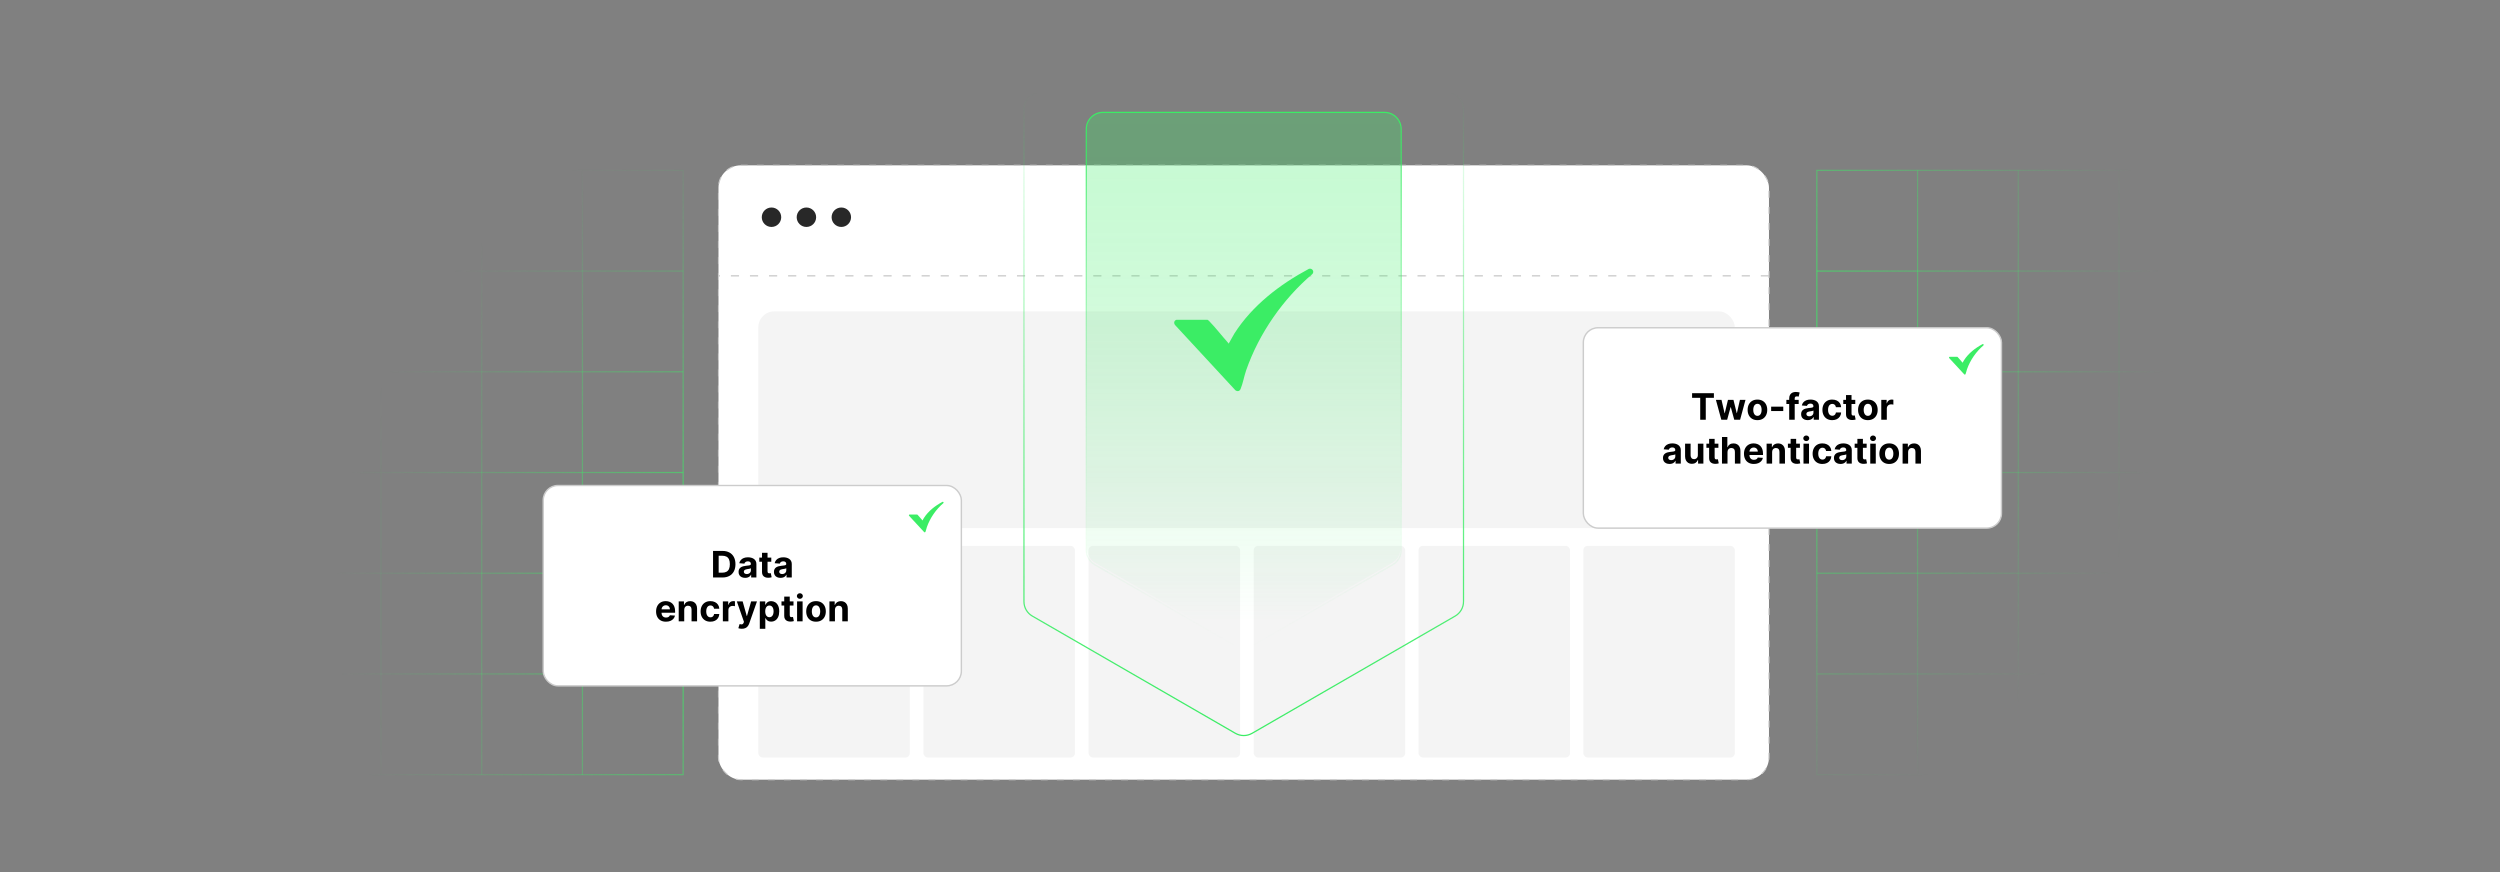 <?xml version="1.0" encoding="UTF-8"?><svg id="a" xmlns="http://www.w3.org/2000/svg" xmlns:xlink="http://www.w3.org/1999/xlink" viewBox="0 0 860 300"><rect x="0" y="0" width="860" height="300" fill="#808080" stroke="none"/><defs><linearGradient id="b" x1="427.842" y1="213.787" x2="427.842" y2="40.12" gradientUnits="userSpaceOnUse"><stop offset="0" stop-color="#3bed65" stop-opacity="0"/><stop offset=".144" stop-color="#3bed65" stop-opacity=".228"/><stop offset=".309" stop-color="#3bed65" stop-opacity=".46"/><stop offset=".471" stop-color="#3bed65" stop-opacity=".654"/><stop offset=".624" stop-color="#3bed65" stop-opacity=".804"/><stop offset=".767" stop-color="#3bed65" stop-opacity=".912"/><stop offset=".897" stop-color="#3bed65" stop-opacity=".977"/><stop offset="1" stop-color="#3bed65"/></linearGradient><linearGradient id="c" x1="427.842" y1="253.246" x2="427.842" y2="31.575" gradientUnits="userSpaceOnUse"><stop offset="0" stop-color="#3bed65"/><stop offset=".09" stop-color="#3bed65" stop-opacity=".965"/><stop offset=".232" stop-color="#3bed65" stop-opacity=".867"/><stop offset=".41" stop-color="#3bed65" stop-opacity=".709"/><stop offset=".616" stop-color="#3bed65" stop-opacity=".488"/><stop offset=".843" stop-color="#3bed65" stop-opacity=".211"/><stop offset="1" stop-color="#3bed65" stop-opacity="0"/></linearGradient><linearGradient id="d" x1="427.842" y1="223.179" x2="427.842" y2="38.437" gradientUnits="userSpaceOnUse"><stop offset="0" stop-color="#3bed65" stop-opacity="0"/><stop offset=".094" stop-color="#3bed65" stop-opacity=".028"/><stop offset=".227" stop-color="#3bed65" stop-opacity=".105"/><stop offset=".383" stop-color="#3bed65" stop-opacity=".232"/><stop offset=".556" stop-color="#3bed65" stop-opacity=".409"/><stop offset=".743" stop-color="#3bed65" stop-opacity=".636"/><stop offset=".939" stop-color="#3bed65" stop-opacity=".909"/><stop offset="1" stop-color="#3bed65"/></linearGradient><radialGradient id="e" cx="822.163" cy="180.145" fx="822.163" fy="180.145" r="173.59" gradientTransform="translate(1393.317 300) rotate(-180)" gradientUnits="userSpaceOnUse"><stop offset="0" stop-color="#3bed65"/><stop offset=".273" stop-color="#3bed65" stop-opacity=".696"/><stop offset=".628" stop-color="#3bed65" stop-opacity=".325"/><stop offset=".879" stop-color="#3bed65" stop-opacity=".09"/><stop offset="1" stop-color="#3bed65" stop-opacity="0"/></radialGradient><radialGradient id="f" cx="822.163" cy="180.145" fx="822.163" fy="180.145" r="173.59" xlink:href="#e"/><radialGradient id="g" cx="822.163" cy="180.145" fx="822.163" fy="180.145" r="173.59" xlink:href="#e"/><radialGradient id="h" cx="822.163" fx="822.163" r="173.59" xlink:href="#e"/><radialGradient id="i" cx="822.163" cy="180.145" fx="822.163" fy="180.145" r="173.59" xlink:href="#e"/><radialGradient id="j" cx="822.163" cy="180.145" fx="822.163" fy="180.145" r="173.59" xlink:href="#e"/><radialGradient id="k" cy="180.145" fy="180.145" r="173.59" xlink:href="#e"/><radialGradient id="l" cx="822.163" cy="180.145" fx="822.163" fy="180.145" r="173.59" xlink:href="#e"/><radialGradient id="m" cy="180.145" fy="180.145" r="173.59" xlink:href="#e"/><radialGradient id="n" cy="180.145" fy="180.145" r="173.59" xlink:href="#e"/><radialGradient id="o" cx="822.163" cy="180.145" fx="822.163" fy="180.145" r="173.59" xlink:href="#e"/><radialGradient id="p" cx="288.846" cy="205.229" fx="288.846" fy="205.229" r="173.59" gradientTransform="matrix(1,0,0,1,0,0)" xlink:href="#e"/><radialGradient id="q" cx="288.846" cy="205.229" fx="288.846" fy="205.229" r="173.59" gradientTransform="matrix(1,0,0,1,0,0)" xlink:href="#e"/><radialGradient id="r" cx="288.846" cy="205.229" fx="288.846" fy="205.229" r="173.59" gradientTransform="matrix(1,0,0,1,0,0)" xlink:href="#e"/><radialGradient id="s" cx="288.846" cy="205.229" fx="288.846" fy="205.229" r="173.59" gradientTransform="matrix(1,0,0,1,0,0)" xlink:href="#e"/><radialGradient id="t" cx="288.846" cy="205.229" fx="288.846" fy="205.229" r="173.59" gradientTransform="matrix(1,0,0,1,0,0)" xlink:href="#e"/><radialGradient id="u" cx="288.846" cy="205.229" fx="288.846" fy="205.229" r="173.59" gradientTransform="matrix(1,0,0,1,0,0)" xlink:href="#e"/><radialGradient id="v" cx="288.846" cy="205.229" fx="288.846" fy="205.229" r="173.59" gradientTransform="matrix(1,0,0,1,0,0)" xlink:href="#e"/><radialGradient id="w" cx="288.846" cy="205.229" fx="288.846" fy="205.229" r="173.59" gradientTransform="matrix(1,0,0,1,0,0)" xlink:href="#e"/><radialGradient id="x" cx="288.846" cy="205.229" fx="288.846" fy="205.229" r="173.59" gradientTransform="matrix(1,0,0,1,0,0)" xlink:href="#e"/><radialGradient id="y" cx="288.846" cy="205.229" fx="288.846" fy="205.229" r="173.59" gradientTransform="matrix(1,0,0,1,0,0)" xlink:href="#e"/><radialGradient id="z" cx="288.846" cy="205.229" fx="288.846" fy="205.229" r="173.59" gradientTransform="matrix(1,0,0,1,0,0)" xlink:href="#e"/></defs><rect x="247.159" y="56.875" width="361.367" height="211.333" rx="7.681" ry="7.681" fill="#fff" stroke="#ccc" stroke-dasharray="2.367 3.156" stroke-miterlimit="10" stroke-width=".395"/><line x1="608.526" y1="94.883" x2="247.159" y2="94.883" fill="none" stroke="#ccc" stroke-dasharray="2.812 3.749" stroke-miterlimit="10" stroke-width=".469"/><circle cx="265.394" cy="74.727" r="3.345" fill="#282828"/><circle cx="277.406" cy="74.727" r="3.345" fill="#282828"/><circle cx="289.417" cy="74.727" r="3.345" fill="#282828"/><rect x="260.858" y="107.118" width="335.921" height="74.556" rx="5.487" ry="5.487" fill="#f4f4f4"/><rect x="260.858" y="187.769" width="52.115" height="72.817" rx="1.508" ry="1.508" fill="#f4f4f4"/><rect x="317.665" y="187.769" width="52.115" height="72.817" rx="1.508" ry="1.508" fill="#f4f4f4"/><rect x="374.473" y="187.769" width="52.115" height="72.817" rx="1.508" ry="1.508" fill="#f4f4f4"/><rect x="431.28" y="187.769" width="52.115" height="72.817" rx="1.508" ry="1.508" fill="#f4f4f4"/><rect x="487.972" y="187.769" width="52.115" height="72.817" rx="1.508" ry="1.508" fill="#f4f4f4"/><rect x="544.665" y="187.769" width="52.115" height="72.817" rx="1.508" ry="1.508" fill="#f4f4f4"/><path d="M481.77,188.635V44.383c0-3.164-2.565-5.729-5.729-5.729h-96.397c-3.164,0-5.729,2.565-5.729,5.729v144.251c0,2.047,1.092,3.938,2.865,4.962l48.198,27.827c1.773,1.024,3.957,1.024,5.729,0l48.198-27.827c1.773-1.024,2.865-2.915,2.865-4.962Z" fill="url(#b)" opacity=".29"/><path d="M422.634,118.261l1.974-3.499c6.209-9.703,15.608-16.906,25.665-22.287,1.066-.312,1.954.838,1.222,1.753-10.171,8.656-18.39,20.472-22.805,33.123-.69,1.977-1.17,4.693-1.934,6.466-.348.808-1.073.93-1.777.44l-20.691-22.371c-.596-.632-.464-1.576.372-1.866l10.748-.003c.277.134.477.375.687.589,2.183,2.23,4.254,4.979,6.383,7.334.079.088.15.201.157.322Z" fill="#3bed65"/><path d="M503.447,206.948V37.545c0-3.178-2.576-5.753-5.753-5.753h-139.702c-3.178,0-5.753,2.576-5.753,5.753v169.403c0,2.055,1.097,3.955,2.877,4.983l69.851,40.328c1.78,1.028,3.973,1.028,5.753,0l69.851-40.328c1.78-1.028,2.877-2.927,2.877-4.983Z" fill="none" stroke="url(#c)" stroke-miterlimit="10" stroke-width=".433"/><path d="M481.997,189.264V44.407c0-3.178-2.576-5.753-5.753-5.753h-96.802c-3.178,0-5.753,2.576-5.753,5.753v144.857c0,2.055,1.097,3.955,2.877,4.983l48.401,27.944c1.78,1.028,3.973,1.028,5.753,0l48.401-27.944c1.78-1.028,2.877-2.927,2.877-4.983Z" fill="none" stroke="url(#d)" stroke-miterlimit="10" stroke-width=".433"/><path d="M624.784,58.39h208.303v208.304h-208.303V58.39ZM832.663,58.815h-207.455v207.454h207.455V58.815Z" fill="url(#e)"/><rect x="624.996" y="93.037" width="207.879" height=".425" fill="url(#f)"/><rect x="624.996" y="127.683" width="207.879" height=".425" fill="url(#g)"/><rect x="624.996" y="162.33" width="207.879" height=".425" fill="url(#h)"/><rect x="624.996" y="196.976" width="207.879" height=".425" fill="url(#i)"/><rect x="624.996" y="231.622" width="207.879" height=".425" fill="url(#j)"/><rect x="659.431" y="58.602" width=".424" height="207.879" fill="url(#k)"/><rect x="694.077" y="58.602" width=".424" height="207.879" fill="url(#l)"/><rect x="728.724" y="58.602" width=".424" height="207.879" fill="url(#m)"/><rect x="763.37" y="58.602" width=".424" height="207.879" fill="url(#n)"/><rect x="798.017" y="58.602" width=".424" height="207.879" fill="url(#o)"/><path d="M235.216,266.694H26.913V58.39h208.303v208.304ZM27.337,266.269h207.455V58.815H27.337v207.454Z" fill="url(#p)"/><rect x="27.125" y="231.622" width="207.879" height=".425" fill="url(#q)"/><rect x="27.125" y="196.976" width="207.879" height=".425" fill="url(#r)"/><rect x="27.125" y="162.33" width="207.879" height=".425" fill="url(#s)"/><rect x="27.125" y="127.683" width="207.879" height=".425" fill="url(#t)"/><rect x="27.125" y="93.037" width="207.879" height=".425" fill="url(#u)"/><rect x="200.146" y="58.602" width=".424" height="207.879" fill="url(#v)"/><rect x="165.499" y="58.602" width=".424" height="207.879" fill="url(#w)"/><rect x="130.853" y="58.602" width=".424" height="207.879" fill="url(#x)"/><rect x="96.206" y="58.602" width=".424" height="207.879" fill="url(#y)"/><rect x="61.56" y="58.602" width=".424" height="207.879" fill="url(#z)"/><rect x="544.665" y="112.749" width="143.836" height="68.925" rx="5.07" ry="5.07" fill="#fff" stroke="#ccc" stroke-miterlimit="10" stroke-width=".496"/><path d="M582.077,136.852v-1.592h7.503v1.592h-2.797v7.543h-1.909v-7.543h-2.797Z"/><path d="M592.136,144.396l-1.865-6.852h1.923l1.062,4.604h.062l1.106-4.604h1.887l1.124,4.577h.059l1.044-4.577h1.918l-1.86,6.852h-2.012l-1.178-4.309h-.085l-1.178,4.309h-2.007Z"/><path d="M604.559,144.53c-.693,0-1.292-.148-1.796-.444s-.893-.71-1.166-1.24c-.274-.531-.411-1.147-.411-1.849,0-.708.137-1.327.411-1.858.273-.531.662-.944,1.166-1.24s1.103-.444,1.796-.444c.692,0,1.291.148,1.795.444s.894.709,1.167,1.24c.273.531.41,1.15.41,1.858,0,.702-.137,1.318-.41,1.849s-.663.944-1.167,1.24-1.103.444-1.795.444ZM604.568,143.058c.315,0,.578-.09.789-.27.212-.18.371-.426.479-.738.109-.312.163-.668.163-1.066s-.054-.754-.163-1.066c-.108-.312-.268-.559-.479-.741-.211-.181-.474-.272-.789-.272-.318,0-.585.091-.801.272-.216.182-.378.428-.486.741-.108.312-.163.667-.163,1.066s.055.754.163,1.066c.108.312.271.558.486.738.216.18.482.27.801.27Z"/><path d="M613.441,139.891v1.508h-4.166v-1.508h4.166Z"/><path d="M618.745,137.544v1.428h-4.229v-1.428h4.229ZM615.484,144.396v-7.347c0-.497.097-.908.292-1.235.194-.327.461-.573.801-.736.339-.164.724-.245,1.155-.245.291,0,.558.022.801.067.242.044.423.085.542.12l-.339,1.428c-.075-.024-.166-.046-.274-.067-.109-.021-.22-.031-.333-.031-.279,0-.474.065-.584.194s-.165.31-.165.542v7.311h-1.895Z"/><path d="M621.858,144.525c-.436,0-.826-.077-1.168-.23-.343-.153-.612-.38-.81-.682-.197-.302-.296-.679-.296-1.131,0-.381.069-.701.209-.96.14-.258.33-.467.571-.625.241-.157.516-.276.823-.356.308-.081.631-.137.97-.17.398-.042.72-.081.964-.118.244-.037.421-.093.531-.167.109-.074.165-.185.165-.33v-.027c0-.283-.089-.501-.266-.656s-.428-.232-.752-.232c-.342,0-.614.075-.816.225-.202.15-.336.338-.401.565l-1.758-.143c.09-.416.265-.777.526-1.082s.601-.54,1.016-.705c.414-.165.895-.248,1.442-.248.381,0,.746.044,1.096.134.35.089.66.228.932.415.273.188.487.428.644.721.158.293.237.643.237,1.05v4.622h-1.803v-.95h-.054c-.109.214-.257.402-.441.565s-.406.289-.665.379c-.258.091-.558.136-.896.136ZM622.403,143.214c.279,0,.526-.056.74-.168.214-.111.382-.262.504-.453s.183-.406.183-.647v-.727c-.06.039-.141.074-.243.105s-.218.06-.346.085c-.128.025-.256.047-.383.067-.128.019-.244.036-.349.051-.223.033-.418.085-.584.156-.167.072-.296.168-.389.288-.092.12-.138.27-.138.448,0,.259.094.456.283.591.189.136.429.203.721.203Z"/><path d="M630.29,144.53c-.702,0-1.305-.149-1.81-.448-.504-.299-.891-.714-1.159-1.247-.27-.532-.404-1.145-.404-1.838,0-.702.137-1.318.408-1.849.273-.531.66-.946,1.162-1.245.503-.299,1.101-.448,1.794-.448.598,0,1.121.108,1.569.325.449.217.805.522,1.066.915s.406.854.433,1.383h-1.793c-.051-.342-.184-.618-.399-.827-.216-.21-.497-.315-.845-.315-.295,0-.552.08-.769.238-.219.159-.39.391-.511.694-.122.303-.184.671-.184,1.102,0,.437.06.809.181,1.115.121.306.291.54.511.7.221.161.477.241.772.241.217,0,.412-.044.586-.134s.318-.219.433-.39c.115-.171.19-.377.226-.618h1.793c-.029.524-.172.984-.426,1.381s-.605.707-1.051.93c-.445.223-.974.335-1.583.335Z"/><path d="M638.216,137.544v1.428h-4.127v-1.428h4.127ZM635.026,135.902h1.9v6.388c0,.175.027.311.081.408.053.097.128.164.225.203.097.039.209.058.337.058.09,0,.179-.008.268-.024.09-.016.158-.029.205-.038l.299,1.414c-.095.03-.229.065-.401.105-.172.04-.382.065-.629.074-.458.018-.858-.043-1.202-.183s-.61-.357-.801-.651-.284-.666-.281-1.115v-6.638Z"/><path d="M642.549,144.53c-.693,0-1.292-.148-1.796-.444s-.893-.71-1.166-1.24c-.274-.531-.411-1.147-.411-1.849,0-.708.137-1.327.411-1.858.273-.531.662-.944,1.166-1.24s1.103-.444,1.796-.444c.692,0,1.291.148,1.795.444s.894.709,1.167,1.24c.273.531.41,1.15.41,1.858,0,.702-.137,1.318-.41,1.849s-.663.944-1.167,1.24-1.103.444-1.795.444ZM642.557,143.058c.315,0,.578-.09.789-.27.212-.18.371-.426.479-.738.109-.312.163-.668.163-1.066s-.054-.754-.163-1.066c-.108-.312-.268-.559-.479-.741-.211-.181-.474-.272-.789-.272-.318,0-.585.091-.801.272-.216.182-.378.428-.486.741-.108.312-.163.667-.163,1.066s.055.754.163,1.066c.108.312.271.558.486.738.216.18.482.27.801.27Z"/><path d="M647.161,144.396v-6.852h1.842v1.196h.071c.125-.425.335-.748.629-.966.295-.219.634-.328,1.018-.328.095,0,.197.006.308.018s.207.028.29.049v1.687c-.089-.027-.213-.051-.37-.071-.158-.021-.302-.031-.433-.031-.28,0-.529.06-.747.181-.219.12-.392.288-.518.501-.127.214-.19.461-.19.741v3.877h-1.899Z"/><path d="M574.335,159.6c-.436,0-.826-.077-1.168-.23-.343-.153-.612-.38-.81-.682-.197-.302-.296-.679-.296-1.131,0-.381.069-.701.209-.96.14-.258.33-.467.571-.625.241-.157.516-.276.823-.356.308-.081.631-.137.97-.17.398-.042.72-.081.964-.118.244-.037.421-.093.531-.167.109-.074.165-.185.165-.33v-.027c0-.283-.089-.501-.266-.656s-.428-.232-.752-.232c-.342,0-.614.075-.816.225-.202.15-.336.338-.401.565l-1.758-.143c.09-.416.265-.777.526-1.082s.601-.54,1.016-.705c.414-.165.895-.248,1.442-.248.381,0,.746.044,1.096.134.35.089.66.228.932.415.273.188.487.428.644.721.158.293.237.643.237,1.05v4.622h-1.803v-.95h-.054c-.109.214-.257.402-.441.565s-.406.289-.665.379c-.258.091-.558.136-.896.136ZM574.88,158.288c.279,0,.526-.056.74-.168.214-.111.382-.262.504-.453s.183-.406.183-.647v-.727c-.06.039-.141.074-.243.105s-.218.06-.346.085c-.128.025-.256.047-.383.067-.128.019-.244.036-.349.051-.223.033-.418.085-.584.156-.167.072-.296.168-.389.288-.092.12-.138.27-.138.448,0,.259.094.456.283.591.189.136.429.203.721.203Z"/><path d="M584.064,156.553v-3.935h1.9v6.852h-1.824v-1.245h-.071c-.155.401-.411.724-.769.968-.358.244-.795.366-1.31.366-.458,0-.861-.104-1.209-.312-.348-.208-.619-.504-.815-.888-.194-.384-.293-.843-.296-1.378v-4.363h1.899v4.024c.003.404.112.724.326.959s.501.352.861.352c.229,0,.442-.053.642-.159.199-.105.361-.262.484-.47.123-.208.184-.465.181-.772Z"/><path d="M591.126,152.618v1.428h-4.127v-1.428h4.127ZM587.935,150.976h1.9v6.388c0,.175.027.311.081.408.053.097.128.164.225.203.097.039.209.058.337.058.09,0,.179-.008.268-.024.09-.016.158-.029.205-.038l.299,1.414c-.095.03-.229.065-.401.105-.172.04-.382.065-.629.074-.458.018-.858-.043-1.202-.183s-.61-.357-.801-.651-.284-.666-.281-1.115v-6.638Z"/><path d="M594.261,155.509v3.961h-1.899v-9.136h1.847v3.493h.08c.154-.404.404-.722.749-.952.346-.231.778-.346,1.299-.346.476,0,.891.103,1.246.31.355.207.632.503.83.888.197.385.295.845.292,1.38v4.363h-1.9v-4.024c.003-.422-.103-.75-.318-.986-.216-.235-.518-.352-.903-.352-.259,0-.487.055-.685.165-.197.11-.352.27-.464.479-.111.209-.169.461-.172.756Z"/><path d="M603.326,159.604c-.705,0-1.31-.144-1.817-.431-.508-.287-.897-.694-1.171-1.222-.274-.528-.411-1.153-.411-1.875,0-.705.137-1.324.411-1.856.273-.532.659-.947,1.157-1.245s1.083-.446,1.755-.446c.452,0,.874.072,1.265.216.392.144.733.36,1.026.649s.521.65.685,1.086c.164.435.246.945.246,1.528v.521h-5.786v-1.177h3.997c0-.274-.06-.516-.179-.728-.119-.211-.283-.377-.493-.497-.209-.121-.452-.181-.73-.181-.288,0-.543.066-.765.198s-.395.31-.519.531c-.125.222-.19.468-.192.738v1.12c0,.339.064.632.19.878.126.247.305.438.537.571s.507.201.825.201c.211,0,.404-.03.58-.089s.325-.148.45-.268.221-.265.286-.437l1.757.116c-.089.422-.272.79-.546,1.104-.275.314-.629.558-1.062.732-.433.174-.932.261-1.497.261Z"/><path d="M609.611,155.509v3.961h-1.899v-6.852h1.81v1.209h.08c.152-.398.406-.714.763-.948.357-.233.79-.35,1.299-.35.476,0,.891.104,1.244.312.354.208.629.505.825.89s.295.844.295,1.376v4.363h-1.9v-4.024c.003-.419-.104-.747-.321-.983s-.516-.354-.896-.354c-.256,0-.481.055-.676.165-.195.11-.347.27-.455.479-.108.209-.165.461-.168.756Z"/><path d="M619.167,152.618v1.428h-4.127v-1.428h4.127ZM615.976,150.976h1.9v6.388c0,.175.027.311.081.408.053.097.128.164.225.203.097.039.209.058.337.058.09,0,.179-.008.268-.024.09-.016.158-.029.205-.038l.299,1.414c-.095.03-.229.065-.401.105-.172.04-.382.065-.629.074-.458.018-.858-.043-1.202-.183s-.61-.357-.801-.651-.284-.666-.281-1.115v-6.638Z"/><path d="M621.356,151.735c-.282,0-.524-.093-.725-.281-.201-.188-.302-.414-.302-.678s.102-.491.304-.68.443-.283.723-.283c.282,0,.524.094.725.281.201.188.302.414.302.678s-.101.492-.302.68c-.2.189-.442.283-.725.283ZM620.402,159.47v-6.852h1.899v6.852h-1.899Z"/><path d="M626.915,159.604c-.702,0-1.305-.149-1.81-.448-.504-.299-.891-.714-1.159-1.247-.27-.532-.404-1.145-.404-1.838,0-.702.137-1.318.408-1.849.273-.531.66-.946,1.162-1.245.503-.299,1.101-.448,1.794-.448.598,0,1.121.108,1.569.325.449.217.805.522,1.066.915s.406.854.433,1.383h-1.793c-.051-.342-.184-.618-.399-.827-.216-.21-.497-.315-.845-.315-.295,0-.552.08-.769.238-.219.159-.39.391-.511.694-.122.303-.184.671-.184,1.102,0,.437.06.809.181,1.115.121.306.291.54.511.7.221.161.477.241.772.241.217,0,.412-.044.586-.134s.318-.219.433-.39c.115-.171.19-.377.226-.618h1.793c-.029.524-.172.984-.426,1.381s-.605.707-1.051.93c-.445.223-.974.335-1.583.335Z"/><path d="M633.151,159.6c-.436,0-.826-.077-1.168-.23-.343-.153-.612-.38-.81-.682-.197-.302-.296-.679-.296-1.131,0-.381.069-.701.209-.96.14-.258.33-.467.571-.625.241-.157.516-.276.823-.356.308-.081.631-.137.97-.17.398-.042.72-.081.964-.118.244-.037.421-.093.531-.167.109-.074.165-.185.165-.33v-.027c0-.283-.089-.501-.266-.656s-.428-.232-.752-.232c-.342,0-.614.075-.816.225-.202.15-.336.338-.401.565l-1.758-.143c.09-.416.265-.777.526-1.082s.601-.54,1.016-.705c.414-.165.895-.248,1.442-.248.381,0,.746.044,1.096.134.35.089.66.228.932.415.273.188.487.428.644.721.158.293.237.643.237,1.05v4.622h-1.803v-.95h-.054c-.109.214-.257.402-.441.565s-.406.289-.665.379c-.258.091-.558.136-.896.136ZM633.696,158.288c.279,0,.526-.056.74-.168.214-.111.382-.262.504-.453s.183-.406.183-.647v-.727c-.06.039-.141.074-.243.105s-.218.06-.346.085c-.128.025-.256.047-.383.067-.128.019-.244.036-.349.051-.223.033-.418.085-.584.156-.167.072-.296.168-.389.288-.092.12-.138.27-.138.448,0,.259.094.456.283.591.189.136.429.203.721.203Z"/><path d="M642.131,152.618v1.428h-4.127v-1.428h4.127ZM638.94,150.976h1.9v6.388c0,.175.027.311.081.408.053.097.128.164.225.203.097.039.209.058.337.058.09,0,.179-.008.268-.024.09-.016.158-.029.205-.038l.299,1.414c-.095.03-.229.065-.401.105-.172.04-.382.065-.629.074-.458.018-.858-.043-1.202-.183s-.61-.357-.801-.651-.284-.666-.281-1.115v-6.638Z"/><path d="M644.321,151.735c-.282,0-.524-.093-.725-.281-.201-.188-.302-.414-.302-.678s.102-.491.304-.68.443-.283.723-.283c.282,0,.524.094.725.281.201.188.302.414.302.678s-.101.492-.302.68c-.2.189-.442.283-.725.283ZM643.367,159.47v-6.852h1.899v6.852h-1.899Z"/><path d="M649.88,159.604c-.693,0-1.292-.148-1.796-.444s-.893-.71-1.166-1.24c-.274-.531-.411-1.147-.411-1.849,0-.708.137-1.327.411-1.858.273-.531.662-.944,1.166-1.24s1.103-.444,1.796-.444c.692,0,1.291.148,1.795.444s.894.709,1.167,1.24c.273.531.41,1.15.41,1.858,0,.702-.137,1.318-.41,1.849s-.663.944-1.167,1.24-1.103.444-1.795.444ZM649.888,158.132c.315,0,.578-.09.789-.27.212-.18.371-.426.479-.738.109-.312.163-.668.163-1.066s-.054-.754-.163-1.066c-.108-.312-.268-.559-.479-.741-.211-.181-.474-.272-.789-.272-.318,0-.585.091-.801.272-.216.182-.378.428-.486.741-.108.312-.163.667-.163,1.066s.055.754.163,1.066c.108.312.271.558.486.738.216.18.482.27.801.27Z"/><path d="M656.391,155.509v3.961h-1.899v-6.852h1.81v1.209h.08c.152-.398.406-.714.763-.948.357-.233.79-.35,1.299-.35.476,0,.891.104,1.244.312.354.208.629.505.825.89s.295.844.295,1.376v4.363h-1.9v-4.024c.003-.419-.104-.747-.321-.983s-.516-.354-.896-.354c-.256,0-.481.055-.676.165-.195.11-.347.27-.455.479-.108.209-.165.461-.168.756Z"/><path d="M675.123,124.799l.493-.873c1.549-2.421,3.895-4.219,6.404-5.561.266-.078.488.209.305.437-2.538,2.16-4.589,5.108-5.69,8.265-.172.493-.292,1.171-.483,1.613-.087.202-.268.232-.444.11l-5.163-5.582c-.149-.158-.116-.393.093-.466l2.682-.001c.069.033.119.093.171.147.545.556,1.062,1.242,1.593,1.83.02.022.037.05.039.08Z" fill="#3bed65"/><rect x="186.873" y="167.009" width="143.836" height="68.925" rx="5.07" ry="5.07" fill="#fff" stroke="#ccc" stroke-miterlimit="10" stroke-width=".496"/><path d="M248.527,198.656h-3.238v-9.136h3.266c.919,0,1.71.182,2.373.546s1.174.887,1.532,1.568.538,1.496.538,2.445c0,.952-.18,1.77-.538,2.453-.358.684-.871,1.209-1.539,1.575s-1.465.549-2.394.549ZM247.22,197.001h1.227c.571,0,1.052-.102,1.443-.306.391-.204.685-.52.883-.95.198-.43.297-.985.297-1.666,0-.675-.099-1.227-.297-1.655-.197-.428-.491-.743-.881-.946-.39-.202-.87-.303-1.44-.303h-1.231v5.826Z"/><path d="M256.342,198.785c-.436,0-.826-.077-1.168-.23-.343-.153-.612-.38-.81-.682-.197-.302-.296-.679-.296-1.131,0-.381.069-.701.209-.96.14-.258.33-.467.571-.625.241-.157.516-.276.823-.356.308-.081.631-.137.97-.17.398-.042.72-.081.964-.118.244-.037.421-.093.531-.167.109-.074.165-.185.165-.33v-.027c0-.283-.089-.501-.266-.656s-.428-.232-.752-.232c-.342,0-.614.075-.816.225-.202.15-.336.338-.401.565l-1.758-.143c.09-.416.265-.777.526-1.082s.601-.54,1.016-.705c.414-.165.895-.248,1.442-.248.381,0,.746.044,1.096.134.35.089.66.228.932.415.273.188.487.428.644.721.158.293.237.643.237,1.05v4.622h-1.803v-.95h-.054c-.109.214-.257.402-.441.565s-.406.289-.665.379c-.258.091-.558.136-.896.136ZM256.887,197.474c.279,0,.526-.056.74-.168.214-.111.382-.262.504-.453s.183-.406.183-.647v-.727c-.06.039-.141.074-.243.105s-.218.06-.346.085c-.128.025-.256.047-.383.067-.128.019-.244.036-.349.051-.223.033-.418.085-.584.156-.167.072-.296.168-.389.288-.092.12-.138.27-.138.448,0,.259.094.456.283.591.189.136.429.203.721.203Z"/><path d="M265.322,191.804v1.428h-4.127v-1.428h4.127ZM262.132,190.162h1.9v6.388c0,.175.027.311.081.408.053.097.128.164.225.203.097.039.209.058.337.058.09,0,.179-.008.268-.024.09-.016.158-.029.205-.038l.299,1.414c-.095.03-.229.065-.401.105-.172.04-.382.065-.629.074-.458.018-.858-.043-1.202-.183s-.61-.357-.801-.651-.284-.666-.281-1.115v-6.638Z"/><path d="M268.511,198.785c-.436,0-.826-.077-1.168-.23-.343-.153-.612-.38-.81-.682-.197-.302-.296-.679-.296-1.131,0-.381.069-.701.209-.96.14-.258.33-.467.571-.625.241-.157.516-.276.823-.356.308-.081.631-.137.97-.17.398-.042.72-.081.964-.118.244-.037.421-.093.531-.167.109-.074.165-.185.165-.33v-.027c0-.283-.089-.501-.266-.656s-.428-.232-.752-.232c-.342,0-.614.075-.816.225-.202.15-.336.338-.401.565l-1.758-.143c.09-.416.265-.777.526-1.082s.601-.54,1.016-.705c.414-.165.895-.248,1.442-.248.381,0,.746.044,1.096.134.35.089.66.228.932.415.273.188.487.428.644.721.158.293.237.643.237,1.05v4.622h-1.803v-.95h-.054c-.109.214-.257.402-.441.565s-.406.289-.665.379c-.258.091-.558.136-.896.136ZM269.056,197.474c.279,0,.526-.056.74-.168.214-.111.382-.262.504-.453s.183-.406.183-.647v-.727c-.06.039-.141.074-.243.105s-.218.06-.346.085c-.128.025-.256.047-.383.067-.128.019-.244.036-.349.051-.223.033-.418.085-.584.156-.167.072-.296.168-.389.288-.092.12-.138.27-.138.448,0,.259.094.456.283.591.189.136.429.203.721.203Z"/><path d="M229.089,213.864c-.705,0-1.31-.144-1.817-.431-.508-.287-.897-.694-1.171-1.222-.274-.528-.411-1.153-.411-1.875,0-.705.137-1.324.411-1.856.273-.532.659-.947,1.157-1.245s1.083-.446,1.755-.446c.452,0,.874.072,1.265.216.392.144.733.36,1.026.649s.521.65.685,1.086c.164.435.246.945.246,1.528v.521h-5.786v-1.177h3.997c0-.274-.06-.516-.179-.728-.119-.211-.283-.377-.493-.497-.209-.121-.452-.181-.73-.181-.288,0-.543.066-.765.198s-.395.31-.519.531c-.125.222-.19.468-.192.738v1.12c0,.339.064.632.19.878.126.247.305.438.537.571s.507.201.825.201c.211,0,.404-.03.58-.089s.325-.148.45-.268.221-.265.286-.437l1.757.116c-.089.422-.272.79-.546,1.104-.275.314-.629.558-1.062.732-.433.174-.932.261-1.497.261Z"/><path d="M235.374,209.768v3.961h-1.899v-6.852h1.81v1.209h.08c.152-.398.406-.714.763-.948.357-.233.79-.35,1.299-.35.476,0,.891.104,1.244.312.354.208.629.505.825.89s.295.844.295,1.376v4.363h-1.9v-4.024c.003-.419-.104-.747-.321-.983s-.516-.354-.896-.354c-.256,0-.481.055-.676.165-.195.11-.347.27-.455.479-.108.209-.165.461-.168.756Z"/><path d="M244.381,213.864c-.702,0-1.305-.149-1.81-.448-.504-.299-.891-.714-1.159-1.247-.27-.532-.404-1.145-.404-1.838,0-.702.137-1.318.408-1.849.273-.531.66-.946,1.162-1.245.503-.299,1.101-.448,1.794-.448.598,0,1.121.108,1.569.325.449.217.805.522,1.066.915s.406.854.433,1.383h-1.793c-.051-.342-.184-.618-.399-.827-.216-.21-.497-.315-.845-.315-.295,0-.552.08-.769.238-.219.159-.39.391-.511.694-.122.303-.184.671-.184,1.102,0,.437.06.809.181,1.115.121.306.291.54.511.7.221.161.477.241.772.241.217,0,.412-.044.586-.134s.318-.219.433-.39c.115-.171.19-.377.226-.618h1.793c-.029.524-.172.984-.426,1.381s-.605.707-1.051.93c-.445.223-.974.335-1.583.335Z"/><path d="M248.664,213.73v-6.852h1.842v1.196h.071c.125-.425.335-.748.629-.966.295-.219.634-.328,1.018-.328.095,0,.197.006.308.018s.207.028.29.049v1.687c-.089-.027-.213-.051-.37-.071-.158-.021-.302-.031-.433-.031-.28,0-.529.06-.747.181-.219.12-.392.288-.518.501-.127.214-.19.461-.19.741v3.877h-1.899Z"/><path d="M255.185,216.299c-.241,0-.466-.019-.676-.056s-.383-.084-.519-.141l.428-1.419c.224.068.425.105.605.111.18.006.336-.036.469-.124.132-.089.24-.241.323-.455l.111-.29-2.458-7.048h1.999l1.418,5.032h.071l1.433-5.032h2.012l-2.663,7.593c-.128.369-.302.69-.519.965-.219.275-.495.488-.828.638-.333.15-.734.225-1.204.225Z"/><path d="M261.372,216.299v-9.421h1.873v1.151h.085c.083-.184.204-.373.363-.564.159-.192.367-.352.625-.482.257-.129.577-.194.961-.194.5,0,.961.13,1.383.39.423.26.76.651,1.013,1.173s.379,1.175.379,1.96c0,.764-.122,1.409-.368,1.934-.245.525-.578.922-.999,1.191-.421.269-.892.403-1.411.403-.369,0-.683-.061-.94-.183-.257-.122-.468-.276-.631-.462-.164-.185-.289-.374-.375-.564h-.059v3.667h-1.899ZM263.232,210.304c0,.407.057.763.17,1.066s.276.539.49.707c.215.168.475.252.781.252.31,0,.571-.085.785-.256s.377-.409.488-.714c.111-.305.167-.656.167-1.055,0-.396-.055-.744-.165-1.044-.109-.3-.272-.535-.486-.705-.214-.169-.477-.254-.789-.254-.31,0-.57.082-.783.245s-.375.396-.488.696c-.113.301-.17.654-.17,1.062Z"/><path d="M272.962,206.878v1.428h-4.127v-1.428h4.127ZM269.772,205.236h1.9v6.388c0,.175.027.311.081.408.053.097.128.164.225.203.097.039.209.058.337.058.09,0,.179-.008.268-.024.09-.016.158-.029.205-.038l.299,1.414c-.095.03-.229.065-.401.105-.172.04-.382.065-.629.074-.458.018-.858-.043-1.202-.183s-.61-.357-.801-.651-.284-.666-.281-1.115v-6.638Z"/><path d="M275.152,205.995c-.282,0-.524-.093-.725-.281-.201-.188-.302-.414-.302-.678s.102-.491.304-.68.443-.283.723-.283c.282,0,.524.094.725.281.201.188.302.414.302.678s-.101.492-.302.68c-.2.189-.442.283-.725.283ZM274.197,213.73v-6.852h1.899v6.852h-1.899Z"/><path d="M280.71,213.864c-.693,0-1.292-.148-1.796-.444s-.893-.71-1.166-1.24c-.274-.531-.411-1.147-.411-1.849,0-.708.137-1.327.411-1.858.273-.531.662-.944,1.166-1.24s1.103-.444,1.796-.444c.692,0,1.291.148,1.795.444s.894.709,1.167,1.24c.273.531.41,1.15.41,1.858,0,.702-.137,1.318-.41,1.849s-.663.944-1.167,1.24-1.103.444-1.795.444ZM280.719,212.392c.315,0,.578-.09.789-.27.212-.18.371-.426.479-.738.109-.312.163-.668.163-1.066s-.054-.754-.163-1.066c-.108-.312-.268-.559-.479-.741-.211-.181-.474-.272-.789-.272-.318,0-.585.091-.801.272-.216.182-.378.428-.486.741-.108.312-.163.667-.163,1.066s.055.754.163,1.066c.108.312.271.558.486.738.216.18.482.27.801.27Z"/><path d="M287.222,209.768v3.961h-1.899v-6.852h1.81v1.209h.08c.152-.398.406-.714.763-.948.357-.233.79-.35,1.299-.35.476,0,.891.104,1.244.312.354.208.629.505.825.89s.295.844.295,1.376v4.363h-1.9v-4.024c.003-.419-.104-.747-.321-.983s-.516-.354-.896-.354c-.256,0-.481.055-.676.165-.195.11-.347.27-.455.479-.108.209-.165.461-.168.756Z"/><path d="M317.331,179.059l.493-.873c1.549-2.421,3.895-4.219,6.404-5.561.266-.078.488.209.305.437-2.538,2.16-4.589,5.108-5.69,8.265-.172.493-.292,1.171-.483,1.613-.087.202-.268.232-.444.11l-5.163-5.582c-.149-.158-.116-.393.093-.466l2.682-.001c.069.033.119.093.171.147.545.556,1.062,1.242,1.593,1.83.02.022.037.05.039.08Z" fill="#3bed65"/></svg>
